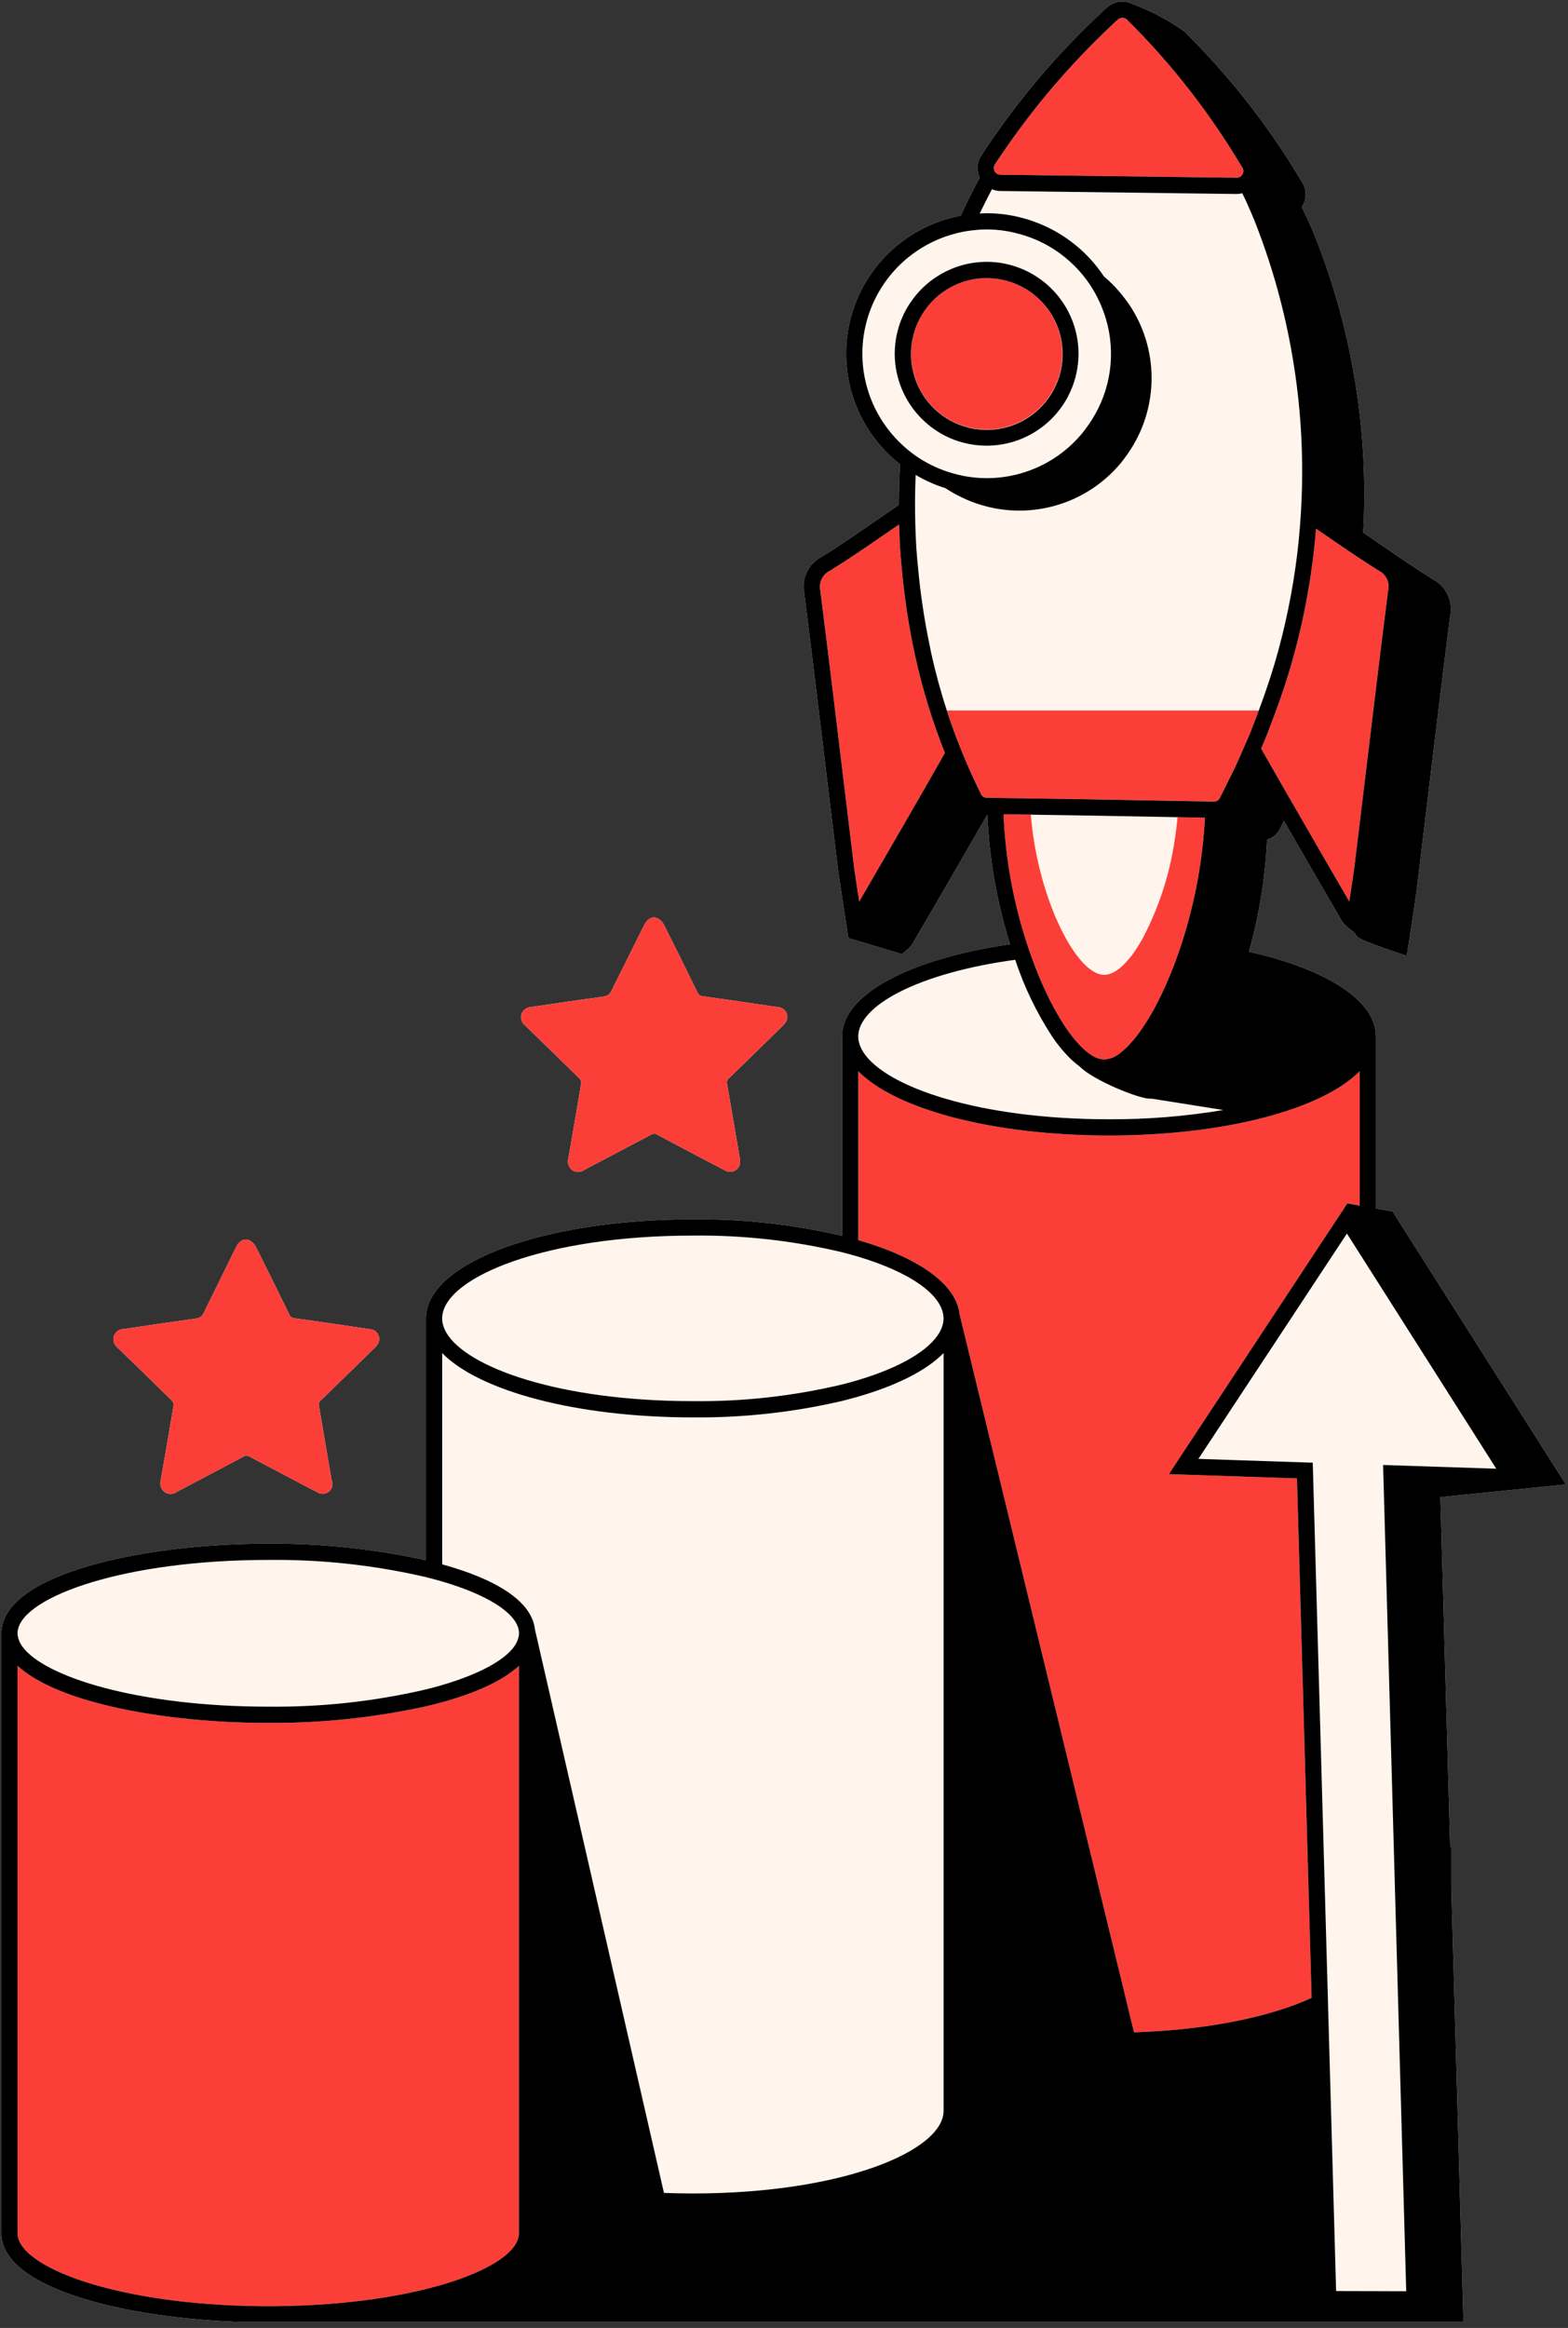 <?xml version="1.0" encoding="UTF-8"?>
<svg xmlns="http://www.w3.org/2000/svg" xmlns:xlink="http://www.w3.org/1999/xlink" width="256" zoomAndPan="magnify" viewBox="0 0 192 285" height="380" preserveAspectRatio="xMidYMid meet" version="1.0">
  <rect x="0" y="0" width="192" height="285" fill="#333333" stroke="none"/>
  <defs>
    <clipPath id="c64de2df9e">
      <path d="M 0 0 L 192 0 L 192 284.25 L 0 284.25 Z M 0 0 " clip-rule="nonzero"></path>
    </clipPath>
    <clipPath id="88af1ba165">
      <path d="M 0 0 L 192 0 L 192 284.25 L 0 284.25 Z M 0 0 " clip-rule="nonzero"></path>
    </clipPath>
  </defs>
  <g clip-path="url(#c64de2df9e)">
    <path fill="#fff5ec" d="M 14.426 165.016 C 14.199 164.848 14.043 164.625 13.957 164.355 C 13.867 164.086 13.867 163.816 13.949 163.547 C 14.043 163.297 14.199 163.094 14.414 162.938 C 14.633 162.785 14.875 162.707 15.145 162.703 C 17.855 162.312 20.559 161.898 23.27 161.527 C 24.672 161.34 24.672 161.371 25.258 160.09 L 28.926 152.645 C 29.324 151.852 29.988 151.531 30.645 151.902 C 30.965 152.105 31.207 152.379 31.371 152.727 C 32.73 155.438 34.082 158.172 35.414 160.895 C 35.527 161.195 35.746 161.359 36.07 161.391 C 39.051 161.797 41.934 162.234 44.852 162.66 C 45.09 162.684 45.324 162.719 45.559 162.77 C 45.742 162.824 45.906 162.914 46.047 163.043 C 46.188 163.176 46.289 163.328 46.359 163.508 C 46.426 163.688 46.445 163.875 46.426 164.062 C 46.402 164.254 46.34 164.43 46.234 164.59 C 46.109 164.773 45.965 164.938 45.797 165.086 C 43.633 167.203 41.477 169.32 39.297 171.426 C 39.066 171.609 38.988 171.844 39.059 172.133 L 40.609 181.242 C 40.668 181.34 40.699 181.449 40.711 181.562 C 40.73 181.789 40.691 182.008 40.59 182.211 C 40.488 182.418 40.34 182.582 40.145 182.699 C 39.949 182.82 39.734 182.879 39.508 182.879 C 39.277 182.879 39.066 182.816 38.871 182.695 C 37.641 182.066 36.418 181.414 35.184 180.766 L 30.504 178.301 C 30.289 178.168 30.074 178.168 29.859 178.301 C 27.125 179.762 24.375 181.195 21.633 182.645 C 21.41 182.812 21.16 182.895 20.883 182.895 C 20.605 182.895 20.352 182.812 20.133 182.645 C 19.922 182.48 19.777 182.27 19.695 182.016 C 19.609 181.766 19.605 181.512 19.676 181.254 C 20.219 178.172 20.746 175.082 21.266 172.004 C 21.266 171.789 21.188 171.605 21.035 171.457 C 18.844 169.305 16.641 167.156 14.426 165.016 Z M 64.348 125.59 C 66.555 127.727 68.754 129.875 70.945 132.027 C 71.098 132.18 71.172 132.359 71.176 132.574 C 70.66 135.664 70.133 138.746 69.586 141.836 C 69.516 142.09 69.523 142.348 69.609 142.598 C 69.691 142.852 69.836 143.059 70.043 143.227 C 70.266 143.391 70.516 143.477 70.793 143.477 C 71.07 143.477 71.32 143.391 71.543 143.227 C 74.285 141.773 77.039 140.344 79.77 138.883 C 79.988 138.754 80.207 138.754 80.426 138.883 C 81.977 139.719 83.535 140.531 85.098 141.359 C 86.328 142.004 87.551 142.66 88.781 143.285 C 88.977 143.402 89.188 143.461 89.418 143.461 C 89.645 143.461 89.855 143.402 90.051 143.281 C 90.242 143.164 90.391 143 90.492 142.797 C 90.598 142.594 90.641 142.379 90.621 142.152 C 90.609 142.094 90.602 141.953 90.59 141.816 C 90.066 138.77 89.547 135.73 89.031 132.703 C 88.965 132.418 89.043 132.184 89.27 131.996 C 91.449 129.883 93.617 127.77 95.77 125.656 C 95.934 125.512 96.082 125.344 96.207 125.16 C 96.312 125 96.375 124.824 96.395 124.637 C 96.418 124.445 96.395 124.262 96.328 124.082 C 96.262 123.902 96.16 123.746 96.016 123.617 C 95.875 123.484 95.715 123.395 95.531 123.344 C 95.297 123.289 95.062 123.254 94.824 123.234 C 91.902 122.805 88.973 122.367 86.039 121.961 C 85.719 121.934 85.5 121.766 85.383 121.465 C 84.059 118.73 82.711 116.008 81.34 113.297 C 81.18 112.953 80.938 112.676 80.613 112.473 C 79.961 112.105 79.293 112.422 78.895 113.219 L 75.18 120.668 C 74.582 121.953 74.582 121.922 73.191 122.109 C 70.48 122.477 67.766 122.887 65.055 123.281 C 64.789 123.289 64.547 123.367 64.328 123.52 C 64.109 123.676 63.953 123.879 63.863 124.129 C 63.777 124.398 63.777 124.668 63.867 124.938 C 63.957 125.207 64.117 125.422 64.348 125.59 Z M 177.707 226.105 L 177.57 226.105 L 176.371 183.289 L 191.738 181.719 L 170.52 148.316 L 168.484 147.953 L 168.484 126.891 C 168.484 122.441 162.328 118.621 152.938 116.516 C 154.184 112.027 154.922 107.457 155.152 102.801 C 155.887 102.566 156.426 102.105 156.762 101.41 C 156.922 101.113 157.059 100.805 157.215 100.504 C 159.199 103.953 161.191 107.387 163.148 110.754 L 164.297 112.734 L 164.387 112.863 C 164.633 113.16 164.902 113.434 165.199 113.676 L 165.934 114.281 C 165.945 114.305 165.957 114.324 165.973 114.348 C 166.133 114.805 166.527 115.074 171.137 116.645 L 172.254 117.023 L 172.438 115.855 C 172.445 115.812 173.148 111.359 173.434 109.234 C 173.875 105.629 174.312 102.02 174.746 98.41 C 175.648 90.906 176.582 83.148 177.551 75.504 C 177.656 75.059 177.684 74.609 177.641 74.156 C 177.594 73.703 177.477 73.266 177.285 72.852 C 177.094 72.438 176.844 72.062 176.527 71.734 C 176.215 71.402 175.855 71.129 175.449 70.918 C 173.246 69.547 171.109 68.074 168.848 66.516 C 168.219 66.078 167.566 65.637 166.922 65.191 C 167.262 59.027 166.938 52.895 165.949 46.801 C 164.961 40.703 163.332 34.785 161.062 29.039 C 160.578 27.785 160.004 26.582 159.402 25.348 C 159.703 24.898 159.859 24.406 159.875 23.867 C 159.887 23.328 159.754 22.828 159.473 22.367 C 155.449 15.57 150.629 9.391 145.012 3.84 C 143.055 2.449 140.949 1.336 138.695 0.504 C 138.172 0.234 137.617 0.145 137.031 0.223 C 136.449 0.305 135.941 0.547 135.508 0.945 C 129.621 6.348 124.492 12.391 120.125 19.082 L 120.109 19.109 C 119.855 19.527 119.719 19.984 119.703 20.473 C 119.688 20.918 119.777 21.344 119.969 21.746 C 119.145 23.281 118.359 24.832 117.637 26.41 C 116.828 26.562 116.035 26.77 115.254 27.035 C 114.477 27.301 113.723 27.617 112.988 27.992 C 112.258 28.367 111.555 28.789 110.883 29.262 C 110.211 29.738 109.574 30.258 108.98 30.824 C 108.383 31.387 107.828 31.992 107.316 32.637 C 106.809 33.281 106.344 33.961 105.934 34.672 C 105.52 35.383 105.16 36.117 104.852 36.883 C 104.547 37.645 104.293 38.426 104.098 39.223 C 103.902 40.023 103.766 40.832 103.688 41.648 C 103.609 42.469 103.59 43.289 103.629 44.109 C 103.668 44.93 103.762 45.746 103.918 46.555 C 104.074 47.359 104.289 48.152 104.555 48.93 C 104.824 49.707 105.148 50.461 105.527 51.191 C 105.906 51.922 106.332 52.621 106.809 53.289 C 107.289 53.957 107.812 54.59 108.379 55.184 C 108.949 55.777 109.559 56.328 110.207 56.836 C 110.109 58.496 110.062 60.156 110.059 61.816 C 109.062 62.492 108.086 63.16 107.129 63.824 C 104.906 65.355 102.805 66.805 100.711 68.109 C 100.301 68.309 99.93 68.57 99.605 68.895 C 99.277 69.219 99.016 69.59 98.812 70 C 98.613 70.414 98.484 70.848 98.426 71.305 C 98.371 71.762 98.391 72.215 98.488 72.664 C 99.379 79.688 100.238 86.82 101.07 93.723 C 101.578 97.965 102.094 102.211 102.613 106.461 C 102.785 107.684 102.973 108.902 103.168 110.164 C 103.312 111.094 103.461 112.051 103.609 113.055 L 103.863 114.777 L 103.875 114.766 L 103.871 114.836 L 110.438 116.805 L 110.848 116.469 C 111.125 116.242 111.383 115.992 111.621 115.719 L 113.641 112.277 C 116.027 108.168 118.477 103.953 120.895 99.734 C 121.141 105.145 122.066 110.434 123.68 115.602 C 111.516 117.352 103.102 121.688 103.102 126.891 C 103.102 126.945 103.109 126.996 103.113 127.051 L 103.113 151.293 C 97.102 149.895 91.008 149.223 84.84 149.277 C 66.75 149.277 52.539 154.465 52.164 161.133 L 52.156 161.133 L 52.156 161.246 C 52.156 161.297 52.148 161.348 52.148 161.402 C 52.148 161.453 52.156 161.504 52.156 161.555 L 52.156 191.012 C 45.797 189.621 39.359 188.945 32.852 188.984 C 17.285 188.984 0.773 192.695 0.188 199.578 L 0.16 199.578 L 0.16 273.395 C 0.16 280.348 16.305 284.16 31.855 284.316 L 31.855 284.355 L 166.73 284.355 L 179.203 284.496 L 177.707 230.984 Z M 177.707 226.105 " fill-opacity="1" fill-rule="nonzero"></path>
  </g>
  <path fill="#fc3e38" d="M 135.793 139.012 C 150.082 139.012 161.953 135.777 166.496 131.133 L 166.496 147.598 L 164.957 147.324 L 164.867 147.5 L 143.129 180.469 L 158.812 180.992 L 160.086 226.109 L 160.141 228.094 L 160.605 244.586 C 155.773 246.82 148.215 248.504 138.859 248.809 L 133.828 228.094 L 133.344 226.109 L 117.496 160.883 C 117.094 157.164 112.375 153.93 105.098 151.824 L 105.098 131.145 C 109.652 135.785 121.516 139.012 135.793 139.012 Z M 53.152 208.656 C 52.824 208.738 52.492 208.82 52.156 208.898 C 45.797 210.289 39.359 210.965 32.852 210.926 C 20.258 210.926 7.047 208.496 2.145 203.922 L 2.145 273.395 C 2.145 277.547 14.297 282.16 31.855 282.332 C 32.188 282.332 32.516 282.34 32.852 282.34 C 33.184 282.34 33.512 282.332 33.844 282.332 C 51.398 282.16 63.543 277.547 63.543 273.395 L 63.543 203.93 C 61.562 205.773 58.238 207.27 54.145 208.395 C 53.816 208.484 53.484 208.57 53.152 208.656 Z M 144.117 100.762 C 144.082 101.098 144.043 101.434 143.996 101.77 C 143.953 102.094 143.906 102.418 143.859 102.742 C 143.238 107.008 141.93 111.047 139.93 114.863 C 139.738 115.203 139.551 115.527 139.359 115.832 C 139.141 116.18 138.922 116.504 138.699 116.805 C 138.359 117.27 137.988 117.703 137.582 118.109 C 137.332 118.352 137.07 118.574 136.785 118.773 C 136.504 118.973 136.203 119.129 135.875 119.238 C 135.66 119.309 135.441 119.344 135.215 119.348 C 134.137 119.348 132.934 118.422 131.766 116.844 C 131.543 116.547 131.324 116.227 131.109 115.883 C 130.914 115.578 130.723 115.258 130.535 114.918 C 129.832 113.641 129.223 112.316 128.715 110.949 C 128.289 109.828 127.902 108.629 127.559 107.375 C 127.121 105.758 126.777 104.121 126.535 102.465 C 126.516 102.348 126.496 102.227 126.48 102.109 C 126.449 101.891 126.422 101.672 126.395 101.453 C 126.355 101.121 126.32 100.789 126.285 100.457 C 126.266 100.219 126.242 99.977 126.223 99.734 L 125.598 99.727 C 125.23 99.719 124.859 99.715 124.488 99.711 C 124.121 99.703 123.75 99.699 123.383 99.691 C 123.215 99.691 123.047 99.688 122.879 99.684 C 123.109 105.027 124.047 110.246 125.684 115.34 C 125.789 115.664 125.895 115.988 126.004 116.305 C 126.113 116.625 126.223 116.941 126.336 117.25 C 126.855 118.691 127.414 120.043 127.996 121.289 C 128.668 122.754 129.438 124.16 130.309 125.516 C 130.641 126.02 130.969 126.48 131.297 126.902 C 131.586 127.266 131.867 127.594 132.148 127.895 C 132.484 128.254 132.848 128.586 133.234 128.887 C 133.363 128.984 133.488 129.07 133.613 129.152 C 134.094 129.492 134.629 129.68 135.215 129.711 C 135.969 129.656 136.629 129.383 137.199 128.887 C 137.586 128.586 137.949 128.254 138.281 127.895 C 138.566 127.594 138.848 127.266 139.133 126.902 C 140.055 125.691 140.863 124.41 141.562 123.059 C 141.793 122.621 142.023 122.164 142.246 121.691 C 142.598 120.961 142.938 120.191 143.27 119.387 C 143.566 118.664 143.855 117.914 144.137 117.137 C 144.25 116.824 144.363 116.512 144.473 116.188 C 144.578 115.871 144.684 115.543 144.789 115.219 C 146.078 111.172 146.93 107.031 147.344 102.805 C 147.375 102.48 147.402 102.152 147.43 101.828 C 147.453 101.496 147.48 101.16 147.5 100.824 C 147.516 100.586 147.523 100.344 147.535 100.105 C 146.422 100.082 145.301 100.066 144.188 100.043 C 144.168 100.281 144.141 100.523 144.117 100.762 Z M 105.137 109.875 C 105.16 110.039 105.188 110.203 105.211 110.371 L 106.188 108.688 L 106.293 108.508 C 109.395 103.168 112.598 97.656 115.703 92.184 C 114.176 88.344 112.965 84.406 112.078 80.371 C 111.367 77.129 110.848 73.855 110.512 70.555 C 110.473 70.176 110.441 69.797 110.406 69.422 C 110.371 69.043 110.332 68.668 110.301 68.293 C 110.203 67 110.141 65.707 110.098 64.414 L 110.086 64.34 L 110.066 64.219 C 109.457 64.637 108.852 65.051 108.258 65.461 C 106.012 67.008 103.895 68.469 101.68 69.844 C 101.449 69.949 101.246 70.09 101.062 70.262 C 100.883 70.438 100.734 70.637 100.625 70.863 C 100.512 71.086 100.441 71.324 100.41 71.574 C 100.379 71.824 100.391 72.07 100.445 72.316 C 101.352 79.445 102.211 86.582 103.043 93.484 C 103.484 97.152 103.93 100.816 104.375 104.48 C 104.445 105.055 104.516 105.629 104.586 106.199 C 104.754 107.398 104.941 108.605 105.133 109.859 Z M 168.863 69.883 C 168.121 69.422 167.398 68.953 166.68 68.48 C 166.406 68.301 166.133 68.121 165.863 67.941 C 165.828 67.918 165.793 67.895 165.758 67.871 C 165.488 67.691 165.223 67.512 164.953 67.332 C 164.906 67.297 164.855 67.266 164.809 67.23 C 164.555 67.059 164.301 66.891 164.051 66.715 C 163.41 66.277 162.766 65.836 162.109 65.383 C 161.793 65.164 161.469 64.945 161.148 64.723 C 160.676 70.551 159.613 76.266 157.961 81.871 C 157.266 84.215 156.453 86.523 155.57 88.805 C 155.441 89.133 155.324 89.469 155.195 89.797 C 155.062 90.129 154.93 90.461 154.793 90.793 C 154.676 91.078 154.543 91.355 154.426 91.641 C 155.301 93.184 156.184 94.73 157.078 96.289 C 157.277 96.637 157.48 96.988 157.68 97.336 C 157.879 97.68 158.078 98.023 158.273 98.371 C 159.574 100.625 160.875 102.879 162.18 105.129 C 163.059 106.641 163.93 108.145 164.797 109.641 L 164.863 109.754 L 165.215 110.359 C 165.234 110.242 165.254 110.125 165.27 110.008 C 165.34 109.551 165.41 109.109 165.477 108.664 C 165.605 107.836 165.73 107.012 165.84 106.188 C 166.281 102.57 166.719 98.938 167.156 95.301 C 168.059 87.801 168.992 80.051 169.961 72.414 L 169.98 72.312 C 170.035 72.074 170.051 71.836 170.027 71.598 C 170.004 71.355 169.941 71.125 169.84 70.906 C 169.738 70.684 169.602 70.488 169.438 70.312 C 169.27 70.137 169.078 69.992 168.863 69.883 Z M 120.801 86.984 L 115.938 86.984 C 116.316 88.148 116.723 89.301 117.156 90.445 C 117.391 91.066 117.637 91.68 117.891 92.293 C 118.539 93.875 119.242 95.434 120 96.969 L 120.055 97.098 C 120.059 97.117 120.074 97.133 120.082 97.148 C 120.223 97.492 120.477 97.664 120.848 97.664 C 120.867 97.664 120.883 97.672 120.902 97.668 L 120.918 97.668 C 121.227 97.672 121.535 97.68 121.844 97.684 L 122.062 97.688 C 122.195 97.688 122.328 97.691 122.461 97.691 C 122.586 97.695 122.711 97.695 122.836 97.699 C 123.074 97.703 123.312 97.707 123.551 97.711 C 123.918 97.715 124.281 97.719 124.645 97.727 C 125.137 97.734 125.625 97.738 126.117 97.746 C 126.262 97.75 126.406 97.754 126.547 97.754 C 126.879 97.758 127.211 97.766 127.543 97.77 L 128.547 97.785 C 129.293 97.797 130.039 97.809 130.789 97.82 C 131.121 97.824 131.449 97.828 131.781 97.832 C 132.113 97.84 132.449 97.844 132.781 97.848 C 136.633 97.914 140.473 97.98 144.305 98.059 C 145.398 98.078 146.5 98.098 147.59 98.117 C 147.859 98.125 148.133 98.129 148.402 98.133 L 148.531 98.145 C 148.547 98.148 148.566 98.141 148.586 98.145 C 148.699 98.152 148.809 98.137 148.914 98.098 C 149.117 98.027 149.27 97.895 149.363 97.703 C 149.438 97.566 149.5 97.422 149.574 97.281 C 149.656 97.125 149.73 96.961 149.812 96.797 C 149.941 96.551 150.062 96.297 150.188 96.047 C 150.344 95.738 150.496 95.43 150.648 95.117 L 150.684 95.055 C 150.844 94.719 151.02 94.395 151.176 94.059 C 151.582 93.199 151.957 92.328 152.332 91.461 C 152.43 91.234 152.531 91.016 152.625 90.789 C 152.766 90.457 152.922 90.129 153.059 89.797 C 153.195 89.469 153.312 89.133 153.445 88.805 C 153.684 88.199 153.91 87.594 154.137 86.984 Z M 121.906 21.133 C 122.051 21.281 122.223 21.363 122.43 21.383 C 122.445 21.383 122.465 21.395 122.484 21.395 L 126.039 21.438 L 127.191 21.453 L 128.23 21.465 L 128.324 21.469 L 151.191 21.758 L 151.426 21.762 C 151.578 21.758 151.723 21.719 151.855 21.645 C 151.934 21.594 152 21.531 152.059 21.457 C 152.078 21.434 152.098 21.41 152.113 21.383 C 152.297 21.102 152.305 20.816 152.133 20.527 C 151.816 19.996 151.488 19.473 151.164 18.949 C 147.422 12.906 143.031 7.387 137.984 2.387 C 137.938 2.348 137.887 2.316 137.832 2.289 C 137.711 2.227 137.582 2.195 137.449 2.195 L 137.438 2.191 L 137.434 2.191 C 137.215 2.184 137.023 2.254 136.859 2.402 C 135.781 3.395 134.734 4.414 133.703 5.453 C 132.941 6.223 132.188 7.008 131.453 7.801 C 128.332 11.172 125.473 14.758 122.883 18.551 C 122.52 19.082 122.152 19.613 121.801 20.152 C 121.73 20.273 121.691 20.402 121.688 20.543 C 121.691 20.574 121.695 20.605 121.703 20.641 C 121.715 20.828 121.781 20.992 121.906 21.133 Z M 112.336 47.035 C 112.492 47.395 112.668 47.738 112.867 48.074 C 113.07 48.41 113.289 48.73 113.531 49.039 C 113.77 49.344 114.031 49.633 114.309 49.91 C 114.586 50.184 114.879 50.438 115.188 50.676 C 115.496 50.914 115.82 51.129 116.156 51.324 C 116.492 51.523 116.844 51.695 117.199 51.848 C 117.559 52 117.926 52.133 118.301 52.238 C 118.676 52.344 119.059 52.426 119.445 52.484 C 119.828 52.543 120.219 52.574 120.605 52.582 C 120.996 52.594 121.387 52.578 121.773 52.539 C 122.16 52.496 122.547 52.434 122.926 52.344 C 123.305 52.258 123.676 52.145 124.043 52.008 C 124.41 51.875 124.766 51.715 125.109 51.535 C 125.457 51.355 125.789 51.152 126.109 50.93 C 126.43 50.707 126.734 50.465 127.023 50.207 C 127.312 49.945 127.586 49.664 127.84 49.371 C 128.094 49.074 128.332 48.766 128.547 48.441 C 128.762 48.113 128.957 47.777 129.129 47.43 C 129.301 47.078 129.453 46.719 129.578 46.352 C 129.707 45.984 129.812 45.609 129.891 45.227 C 129.973 44.844 130.027 44.461 130.059 44.07 C 130.09 43.68 130.098 43.293 130.078 42.902 C 130.062 42.512 130.02 42.125 129.953 41.742 C 129.887 41.359 129.797 40.98 129.684 40.605 C 129.57 40.234 129.434 39.871 129.273 39.516 C 129.113 39.16 128.93 38.812 128.727 38.48 C 128.523 38.148 128.297 37.832 128.055 37.527 C 127.812 37.223 127.551 36.934 127.27 36.664 C 126.988 36.391 126.691 36.141 126.379 35.906 C 126.07 35.672 125.742 35.457 125.402 35.266 C 125.066 35.07 124.715 34.902 124.355 34.754 C 123.992 34.605 123.625 34.48 123.25 34.375 C 122.59 34.199 121.922 34.094 121.238 34.062 C 121.098 34.059 120.961 34.043 120.816 34.043 C 119.211 34.043 117.707 34.434 116.305 35.223 C 115.176 35.848 114.227 36.676 113.449 37.707 C 112.949 38.367 112.543 39.078 112.234 39.844 C 111.926 40.609 111.719 41.402 111.621 42.219 C 111.523 43.039 111.535 43.859 111.656 44.676 C 111.777 45.492 112.004 46.281 112.336 47.035 Z M 95.531 123.344 C 95.297 123.289 95.062 123.254 94.824 123.234 C 91.902 122.805 88.973 122.367 86.039 121.961 C 85.719 121.934 85.5 121.766 85.383 121.465 C 84.059 118.73 82.711 116.008 81.34 113.297 C 81.18 112.953 80.938 112.676 80.613 112.473 C 79.961 112.105 79.293 112.422 78.895 113.219 L 75.18 120.668 C 74.582 121.953 74.582 121.922 73.191 122.109 C 70.48 122.477 67.766 122.887 65.055 123.281 C 64.789 123.289 64.547 123.367 64.328 123.52 C 64.109 123.676 63.953 123.879 63.863 124.129 C 63.777 124.398 63.777 124.668 63.867 124.938 C 63.957 125.207 64.117 125.422 64.348 125.59 C 66.555 127.727 68.754 129.875 70.945 132.027 C 71.098 132.18 71.172 132.359 71.176 132.574 C 70.66 135.664 70.133 138.746 69.586 141.836 C 69.516 142.09 69.523 142.348 69.609 142.598 C 69.691 142.852 69.836 143.059 70.043 143.227 C 70.266 143.391 70.516 143.477 70.793 143.477 C 71.07 143.477 71.32 143.391 71.543 143.227 C 74.285 141.773 77.039 140.344 79.77 138.883 C 79.988 138.754 80.207 138.754 80.426 138.883 C 81.977 139.719 83.535 140.531 85.098 141.359 C 86.328 142.004 87.551 142.66 88.781 143.285 C 88.977 143.402 89.188 143.461 89.418 143.461 C 89.645 143.461 89.855 143.402 90.051 143.281 C 90.242 143.164 90.391 143 90.492 142.797 C 90.598 142.594 90.641 142.379 90.621 142.152 C 90.609 142.094 90.602 141.953 90.59 141.816 C 90.066 138.77 89.547 135.73 89.031 132.703 C 88.965 132.418 89.043 132.184 89.27 131.996 C 91.449 129.883 93.617 127.77 95.77 125.656 C 95.934 125.512 96.082 125.344 96.207 125.16 C 96.312 125 96.375 124.824 96.395 124.637 C 96.418 124.445 96.395 124.262 96.328 124.082 C 96.262 123.902 96.16 123.746 96.016 123.617 C 95.875 123.484 95.715 123.395 95.531 123.344 Z M 21.035 171.457 C 21.188 171.605 21.266 171.789 21.266 172.004 C 20.746 175.082 20.219 178.172 19.676 181.254 C 19.605 181.512 19.609 181.766 19.695 182.016 C 19.777 182.27 19.922 182.48 20.133 182.645 C 20.352 182.812 20.605 182.895 20.883 182.895 C 21.16 182.895 21.41 182.812 21.633 182.645 C 24.375 181.195 27.125 179.762 29.859 178.301 C 30.074 178.168 30.289 178.168 30.504 178.301 L 35.184 180.766 C 36.418 181.414 37.641 182.066 38.871 182.695 C 39.066 182.816 39.277 182.879 39.508 182.879 C 39.734 182.879 39.949 182.82 40.145 182.699 C 40.34 182.582 40.488 182.418 40.59 182.211 C 40.691 182.008 40.73 181.789 40.711 181.562 C 40.699 181.449 40.668 181.34 40.609 181.242 L 39.059 172.133 C 38.988 171.844 39.066 171.609 39.297 171.426 C 41.477 169.32 43.633 167.203 45.797 165.086 C 45.965 164.938 46.109 164.773 46.234 164.59 C 46.34 164.43 46.402 164.254 46.426 164.062 C 46.445 163.875 46.426 163.688 46.359 163.508 C 46.289 163.328 46.188 163.176 46.047 163.043 C 45.906 162.914 45.742 162.824 45.559 162.77 C 45.324 162.719 45.09 162.684 44.852 162.66 C 41.934 162.234 39.051 161.797 36.07 161.391 C 35.746 161.359 35.527 161.195 35.414 160.895 C 34.082 158.172 32.73 155.438 31.371 152.727 C 31.207 152.379 30.965 152.105 30.645 151.902 C 29.988 151.531 29.324 151.852 28.926 152.645 L 25.258 160.09 C 24.672 161.371 24.672 161.34 23.27 161.527 C 20.559 161.898 17.855 162.312 15.145 162.703 C 14.875 162.707 14.633 162.785 14.414 162.938 C 14.199 163.094 14.043 163.297 13.949 163.547 C 13.867 163.816 13.867 164.086 13.957 164.355 C 14.043 164.625 14.199 164.848 14.426 165.016 C 16.641 167.156 18.844 169.305 21.035 171.457 Z M 21.035 171.457 " fill-opacity="1" fill-rule="nonzero"></path>
  <g clip-path="url(#88af1ba165)">
    <path fill="#000000" d="M 111.035 48.867 C 111.645 49.93 112.402 50.871 113.316 51.691 C 114.227 52.508 115.246 53.164 116.371 53.652 C 116.684 53.789 117.008 53.906 117.332 54.012 C 117.648 54.117 117.973 54.203 118.301 54.277 C 119.008 54.441 119.723 54.531 120.445 54.555 C 121.172 54.578 121.891 54.535 122.605 54.418 C 123.32 54.301 124.016 54.121 124.695 53.871 C 125.375 53.621 126.027 53.309 126.645 52.93 C 127.266 52.555 127.84 52.125 128.379 51.637 C 128.914 51.148 129.398 50.617 129.832 50.035 C 130.266 49.457 130.637 48.84 130.949 48.188 C 131.266 47.531 131.512 46.855 131.695 46.156 C 131.879 45.457 131.992 44.742 132.039 44.02 C 132.086 43.297 132.062 42.578 131.969 41.859 C 131.875 41.141 131.715 40.438 131.484 39.75 C 131.254 39.062 130.961 38.406 130.605 37.773 C 130.25 37.145 129.836 36.555 129.367 36.004 C 128.895 35.453 128.379 34.953 127.809 34.5 C 127.242 34.051 126.637 33.66 125.996 33.324 C 125.352 32.992 124.684 32.723 123.988 32.52 C 123.668 32.422 123.344 32.34 123.012 32.273 C 122.68 32.207 122.34 32.152 121.996 32.117 C 121.602 32.078 121.211 32.055 120.82 32.055 C 118.582 32.07 116.527 32.688 114.652 33.906 C 113.734 34.508 112.918 35.234 112.207 36.074 C 111.934 36.41 111.672 36.762 111.426 37.121 C 110.852 37.984 110.406 38.914 110.09 39.902 C 109.777 40.891 109.602 41.902 109.566 42.938 C 109.531 43.977 109.641 44.996 109.891 46.004 C 110.141 47.012 110.52 47.965 111.035 48.863 Z M 114.945 36.148 C 115.371 35.797 115.824 35.492 116.305 35.223 C 117.707 34.438 119.211 34.043 120.82 34.043 C 120.961 34.043 121.098 34.059 121.238 34.062 C 121.582 34.078 121.926 34.113 122.266 34.164 C 122.602 34.219 122.938 34.289 123.27 34.379 C 123.602 34.469 123.926 34.578 124.246 34.703 C 124.566 34.832 124.879 34.973 125.18 35.137 C 125.484 35.297 125.777 35.473 126.062 35.668 C 126.348 35.859 126.617 36.066 126.879 36.293 C 127.141 36.516 127.387 36.754 127.621 37.004 C 127.855 37.254 128.074 37.52 128.281 37.793 C 128.488 38.07 128.676 38.355 128.848 38.652 C 129.023 38.949 129.18 39.254 129.32 39.566 C 129.457 39.879 129.582 40.199 129.684 40.527 C 129.789 40.855 129.875 41.188 129.941 41.523 C 130.008 41.859 130.059 42.199 130.086 42.543 C 130.117 42.887 130.125 43.227 130.117 43.57 C 130.109 43.914 130.082 44.258 130.035 44.598 C 129.988 44.938 129.926 45.273 129.84 45.605 C 129.758 45.941 129.656 46.266 129.535 46.59 C 129.414 46.91 129.277 47.227 129.121 47.531 C 128.969 47.84 128.797 48.137 128.609 48.422 C 128.418 48.711 128.215 48.988 128 49.25 C 127.781 49.516 127.547 49.77 127.301 50.008 C 127.055 50.246 126.797 50.473 126.523 50.684 C 126.254 50.891 125.969 51.086 125.676 51.266 C 125.383 51.445 125.082 51.609 124.77 51.754 C 124.461 51.898 124.141 52.027 123.816 52.137 C 123.492 52.246 123.16 52.34 122.824 52.414 C 122.488 52.488 122.152 52.543 121.809 52.578 C 121.469 52.613 121.125 52.629 120.781 52.629 C 120.438 52.625 120.098 52.605 119.754 52.566 C 119.414 52.527 119.074 52.469 118.742 52.391 C 118.406 52.312 118.078 52.215 117.754 52.102 C 117.43 51.988 117.113 51.855 116.805 51.707 C 116.492 51.559 116.191 51.395 115.902 51.211 C 115.609 51.027 115.332 50.832 115.062 50.617 C 114.793 50.402 114.535 50.176 114.293 49.934 C 114.051 49.691 113.82 49.438 113.605 49.168 C 113.387 48.902 113.188 48.625 113.004 48.336 C 112.82 48.043 112.652 47.746 112.5 47.438 C 112.348 47.129 112.215 46.812 112.098 46.488 C 111.98 46.168 111.883 45.84 111.805 45.504 C 111.723 45.172 111.66 44.832 111.617 44.492 C 111.578 44.152 111.555 43.809 111.547 43.465 C 111.543 43.121 111.559 42.781 111.59 42.438 C 111.625 42.098 111.676 41.758 111.75 41.422 C 111.82 41.086 111.91 40.754 112.016 40.43 C 112.125 40.102 112.25 39.781 112.395 39.469 C 112.535 39.156 112.695 38.855 112.875 38.559 C 113.051 38.266 113.242 37.98 113.449 37.711 C 113.887 37.129 114.387 36.609 114.945 36.145 Z M 177.707 226.109 L 177.57 226.109 L 176.371 183.289 L 191.738 181.723 L 170.52 148.316 L 168.484 147.953 L 168.484 126.891 C 168.484 122.441 162.328 118.621 152.938 116.516 C 154.184 112.027 154.922 107.457 155.152 102.801 C 155.887 102.566 156.426 102.105 156.762 101.41 C 156.922 101.113 157.059 100.805 157.215 100.504 C 159.199 103.953 161.191 107.387 163.148 110.754 L 164.297 112.734 L 164.387 112.863 C 164.633 113.16 164.902 113.434 165.199 113.676 L 165.934 114.281 C 165.945 114.305 165.957 114.324 165.973 114.348 C 166.133 114.805 166.527 115.074 171.137 116.645 L 172.254 117.023 L 172.438 115.855 C 172.445 115.812 173.148 111.359 173.434 109.234 C 173.875 105.629 174.312 102.02 174.746 98.41 C 175.648 90.906 176.582 83.148 177.551 75.504 C 177.656 75.059 177.684 74.609 177.641 74.156 C 177.594 73.703 177.477 73.266 177.285 72.852 C 177.094 72.438 176.844 72.062 176.527 71.734 C 176.215 71.402 175.855 71.129 175.449 70.918 C 173.246 69.547 171.109 68.074 168.848 66.516 C 168.219 66.078 167.566 65.637 166.922 65.191 C 167.262 59.027 166.938 52.895 165.949 46.801 C 164.961 40.703 163.332 34.785 161.062 29.039 C 160.578 27.785 160.004 26.582 159.402 25.348 C 159.703 24.898 159.859 24.406 159.875 23.867 C 159.887 23.328 159.754 22.828 159.473 22.367 C 155.449 15.57 150.629 9.391 145.012 3.84 C 143.055 2.449 140.949 1.336 138.695 0.504 C 138.172 0.234 137.617 0.145 137.031 0.223 C 136.449 0.305 135.941 0.547 135.508 0.945 C 129.621 6.348 124.492 12.391 120.125 19.082 L 120.109 19.109 C 119.855 19.527 119.719 19.984 119.703 20.473 C 119.688 20.918 119.777 21.344 119.969 21.746 C 119.145 23.281 118.359 24.832 117.637 26.41 C 116.828 26.562 116.035 26.77 115.254 27.035 C 114.477 27.301 113.723 27.617 112.988 27.992 C 112.258 28.367 111.555 28.789 110.883 29.262 C 110.211 29.738 109.574 30.258 108.98 30.824 C 108.383 31.387 107.828 31.992 107.316 32.637 C 106.809 33.281 106.344 33.961 105.934 34.672 C 105.52 35.383 105.16 36.117 104.852 36.883 C 104.547 37.645 104.293 38.426 104.098 39.223 C 103.902 40.023 103.766 40.832 103.688 41.648 C 103.609 42.469 103.59 43.289 103.629 44.109 C 103.668 44.93 103.762 45.746 103.918 46.555 C 104.074 47.359 104.289 48.152 104.555 48.93 C 104.824 49.707 105.148 50.461 105.527 51.191 C 105.906 51.922 106.332 52.621 106.809 53.289 C 107.289 53.957 107.812 54.59 108.379 55.184 C 108.949 55.777 109.559 56.328 110.207 56.836 C 110.109 58.496 110.062 60.156 110.059 61.816 C 109.062 62.492 108.086 63.16 107.129 63.824 C 104.906 65.355 102.805 66.805 100.711 68.109 C 100.301 68.309 99.93 68.57 99.605 68.895 C 99.277 69.219 99.016 69.59 98.812 70 C 98.613 70.414 98.484 70.848 98.426 71.305 C 98.371 71.762 98.391 72.215 98.488 72.664 C 99.379 79.688 100.238 86.82 101.07 93.723 C 101.578 97.965 102.094 102.211 102.613 106.461 C 102.785 107.684 102.973 108.902 103.168 110.164 C 103.312 111.094 103.461 112.051 103.609 113.055 L 103.863 114.777 L 103.875 114.766 L 103.871 114.836 L 110.438 116.805 L 110.848 116.469 C 111.125 116.242 111.383 115.992 111.621 115.719 L 113.641 112.277 C 116.027 108.168 118.477 103.953 120.895 99.734 C 121.141 105.145 122.066 110.434 123.68 115.602 C 111.516 117.352 103.102 121.688 103.102 126.891 C 103.102 126.945 103.109 126.996 103.113 127.051 L 103.113 151.293 C 97.102 149.895 91.008 149.223 84.84 149.277 C 66.75 149.277 52.539 154.465 52.164 161.133 L 52.156 161.133 L 52.156 161.246 C 52.156 161.297 52.148 161.348 52.148 161.402 C 52.148 161.453 52.156 161.504 52.156 161.555 L 52.156 191.012 C 45.797 189.621 39.359 188.945 32.852 188.984 C 17.285 188.984 0.773 192.695 0.188 199.578 L 0.16 199.578 L 0.16 273.395 C 0.16 280.348 16.305 284.16 31.855 284.316 L 31.855 284.355 L 166.73 284.355 L 179.203 284.496 L 177.707 230.984 Z M 32.852 190.973 C 39.371 190.902 45.805 191.605 52.156 193.078 C 52.492 193.16 52.824 193.246 53.152 193.336 C 53.488 193.426 53.82 193.52 54.145 193.613 C 59.738 195.258 63.152 197.457 63.52 199.574 C 63.543 199.699 63.555 199.828 63.555 199.953 C 63.551 200.164 63.52 200.367 63.457 200.57 C 63.355 200.93 63.191 201.262 62.973 201.562 C 61.754 203.277 58.656 204.965 54.145 206.293 C 53.82 206.387 53.488 206.48 53.152 206.574 C 52.824 206.66 52.496 206.746 52.156 206.828 C 45.805 208.305 39.371 209.004 32.852 208.938 C 17.023 208.938 5.395 205.312 2.727 201.562 C 2.508 201.262 2.344 200.93 2.242 200.57 C 2.184 200.367 2.148 200.164 2.145 199.953 C 2.148 199.828 2.16 199.699 2.18 199.578 C 2.898 195.43 15.289 190.973 32.852 190.973 Z M 103.113 153.305 C 103.449 153.391 103.781 153.477 104.105 153.566 C 104.441 153.66 104.773 153.754 105.098 153.852 C 111.477 155.762 115.277 158.484 115.52 161.133 C 115.527 161.223 115.543 161.309 115.543 161.398 C 115.539 161.645 115.508 161.887 115.445 162.125 C 115.355 162.477 115.223 162.805 115.043 163.117 C 113.809 165.281 110.316 167.387 105.098 168.949 C 104.773 169.047 104.441 169.141 104.105 169.234 C 103.781 169.324 103.449 169.41 103.113 169.496 C 97.105 170.922 91.012 171.602 84.84 171.535 C 68.613 171.535 57.102 167.445 54.633 163.117 C 54.453 162.809 54.32 162.477 54.23 162.125 C 54.168 161.887 54.137 161.645 54.133 161.398 C 54.133 161.309 54.148 161.223 54.156 161.133 C 54.594 156.316 66.809 151.266 84.84 151.266 C 91.012 151.199 97.105 151.879 103.113 153.305 Z M 100.441 72.316 C 100.391 72.07 100.379 71.82 100.41 71.574 C 100.438 71.324 100.512 71.086 100.625 70.863 C 100.734 70.637 100.883 70.438 101.062 70.262 C 101.246 70.086 101.449 69.949 101.676 69.844 C 103.895 68.469 106.012 67.008 108.258 65.461 C 108.855 65.051 109.457 64.637 110.066 64.219 L 110.086 64.34 L 110.098 64.414 C 110.137 65.707 110.203 67 110.301 68.293 C 110.332 68.668 110.371 69.047 110.406 69.422 C 110.441 69.797 110.473 70.176 110.512 70.555 C 110.848 73.855 111.367 77.129 112.078 80.371 C 112.965 84.406 114.176 88.344 115.703 92.184 C 112.598 97.652 109.395 103.168 106.293 108.508 L 106.188 108.688 L 105.211 110.371 C 105.188 110.203 105.16 110.039 105.137 109.875 L 105.133 109.859 C 104.938 108.605 104.754 107.398 104.582 106.199 C 104.512 105.629 104.445 105.055 104.375 104.48 C 103.926 100.816 103.484 97.152 103.043 93.484 C 102.211 86.582 101.352 79.445 100.445 72.316 Z M 116.641 28.688 C 117.039 28.574 117.445 28.465 117.859 28.383 C 118.242 28.309 118.629 28.254 119.02 28.207 C 120.574 28.008 122.125 28.062 123.664 28.367 C 124 28.43 124.328 28.516 124.656 28.602 C 124.984 28.688 125.309 28.773 125.625 28.883 C 127.645 29.551 129.445 30.602 131.023 32.031 C 132.602 33.457 133.824 35.145 134.695 37.086 C 134.836 37.398 134.957 37.715 135.078 38.035 C 135.199 38.363 135.316 38.695 135.418 39.035 C 135.723 40.062 135.918 41.109 135.996 42.18 C 136.078 43.246 136.047 44.312 135.902 45.375 C 135.754 46.438 135.5 47.469 135.133 48.477 C 134.766 49.484 134.297 50.441 133.723 51.348 C 133.535 51.648 133.34 51.941 133.133 52.223 C 132.934 52.5 132.734 52.781 132.512 53.043 C 131.645 54.094 130.648 55.012 129.531 55.797 C 128.414 56.578 127.211 57.199 125.926 57.656 C 124.637 58.117 123.316 58.395 121.953 58.496 C 120.59 58.598 119.242 58.516 117.902 58.25 C 117.57 58.184 117.25 58.098 116.926 58.016 C 116.594 57.926 116.266 57.832 115.941 57.723 C 114.629 57.277 113.398 56.668 112.25 55.887 C 111.926 55.664 111.609 55.426 111.305 55.18 C 111.262 55.145 111.219 55.117 111.176 55.082 C 110.895 54.852 110.629 54.602 110.363 54.352 C 109.387 53.43 108.547 52.398 107.844 51.254 C 107.141 50.109 106.602 48.895 106.219 47.605 C 105.84 46.32 105.633 45.004 105.602 43.664 C 105.566 42.32 105.711 40.996 106.031 39.691 C 106.348 38.387 106.832 37.148 107.48 35.973 C 108.129 34.797 108.918 33.727 109.852 32.758 C 110.781 31.793 111.824 30.965 112.977 30.273 C 114.125 29.582 115.348 29.055 116.641 28.688 Z M 115.762 59.762 C 115.781 59.777 115.801 59.785 115.82 59.801 C 116.133 60.008 116.461 60.199 116.789 60.387 C 117.102 60.566 117.422 60.727 117.746 60.883 C 118.559 61.277 119.398 61.602 120.262 61.855 C 121.125 62.109 122.008 62.293 122.902 62.398 C 123.797 62.504 124.695 62.535 125.598 62.492 C 126.496 62.449 127.387 62.332 128.27 62.141 C 129.148 61.945 130.008 61.684 130.844 61.348 C 131.68 61.012 132.484 60.605 133.254 60.137 C 134.023 59.664 134.746 59.137 135.426 58.543 C 136.105 57.953 136.734 57.309 137.305 56.609 C 137.523 56.344 137.723 56.062 137.926 55.781 C 138.125 55.508 138.316 55.223 138.5 54.934 C 138.914 54.281 139.281 53.598 139.598 52.891 C 139.914 52.188 140.18 51.461 140.391 50.715 C 140.602 49.969 140.762 49.215 140.863 48.445 C 140.969 47.68 141.016 46.906 141.008 46.133 C 141 45.359 140.938 44.586 140.82 43.82 C 140.703 43.055 140.531 42.305 140.305 41.562 C 140.078 40.82 139.797 40.102 139.469 39.398 C 139.137 38.699 138.758 38.027 138.332 37.379 C 138.141 37.09 137.934 36.816 137.727 36.543 C 137.516 36.266 137.301 35.988 137.074 35.727 C 136.492 35.043 135.855 34.414 135.172 33.84 C 134.129 32.273 132.871 30.91 131.387 29.758 C 129.902 28.602 128.273 27.711 126.5 27.09 C 126.188 26.977 125.871 26.871 125.547 26.781 C 125.223 26.688 124.895 26.602 124.562 26.527 C 123.332 26.246 122.082 26.105 120.816 26.105 C 120.531 26.105 120.246 26.133 119.961 26.148 C 120.441 25.145 120.938 24.152 121.461 23.168 C 121.773 23.297 122.098 23.367 122.434 23.383 L 125.281 23.418 L 126.207 23.43 L 126.277 23.43 L 127.27 23.441 L 127.332 23.441 L 128.641 23.461 L 151.402 23.75 L 151.434 23.75 C 151.664 23.746 151.891 23.715 152.113 23.656 C 152.258 23.961 152.41 24.27 152.555 24.57 C 152.711 24.902 152.848 25.238 152.996 25.57 C 153.141 25.902 153.289 26.234 153.422 26.566 C 153.473 26.695 153.539 26.82 153.586 26.949 L 153.59 26.957 C 155.738 32.383 157.301 37.977 158.273 43.73 C 159.25 49.484 159.617 55.277 159.379 61.109 C 159.289 63.32 159.117 65.523 158.855 67.723 C 158.301 72.328 157.367 76.855 156.055 81.309 C 156.043 81.348 156.027 81.387 156.016 81.426 C 155.457 83.297 154.816 85.148 154.137 86.984 C 153.91 87.594 153.684 88.199 153.445 88.805 C 153.316 89.133 153.195 89.469 153.062 89.797 C 152.926 90.133 152.77 90.457 152.625 90.789 C 152.531 91.016 152.43 91.234 152.332 91.461 C 151.957 92.328 151.582 93.203 151.176 94.059 C 151.02 94.395 150.844 94.719 150.684 95.055 L 150.648 95.121 C 150.5 95.43 150.344 95.738 150.188 96.047 C 150.062 96.297 149.941 96.551 149.816 96.801 C 149.73 96.961 149.656 97.125 149.574 97.285 C 149.5 97.422 149.438 97.566 149.363 97.703 C 149.27 97.895 149.121 98.027 148.914 98.098 C 148.809 98.137 148.699 98.152 148.586 98.145 C 148.566 98.145 148.551 98.148 148.531 98.145 L 148.402 98.133 C 148.133 98.129 147.859 98.125 147.59 98.117 C 146.5 98.098 145.398 98.078 144.305 98.059 C 140.469 97.984 136.629 97.914 132.781 97.848 C 132.449 97.844 132.113 97.84 131.781 97.836 C 131.449 97.828 131.121 97.824 130.789 97.82 C 130.039 97.809 129.293 97.797 128.547 97.785 L 127.543 97.77 C 127.211 97.766 126.879 97.762 126.547 97.754 C 126.406 97.754 126.262 97.75 126.117 97.75 C 125.629 97.742 125.137 97.734 124.645 97.727 C 124.281 97.723 123.918 97.715 123.555 97.711 C 123.312 97.707 123.074 97.703 122.836 97.699 C 122.711 97.695 122.586 97.695 122.461 97.691 C 122.328 97.691 122.195 97.688 122.062 97.688 L 121.844 97.684 C 121.535 97.68 121.227 97.672 120.918 97.668 L 120.902 97.668 C 120.883 97.672 120.867 97.664 120.848 97.664 C 120.477 97.664 120.223 97.492 120.082 97.148 C 120.074 97.133 120.059 97.117 120.055 97.098 L 120 96.969 C 119.242 95.434 118.539 93.875 117.891 92.293 C 117.637 91.68 117.391 91.066 117.156 90.445 C 116.719 89.305 116.312 88.148 115.938 86.984 C 115.184 84.672 114.547 82.324 114.02 79.945 C 113.973 79.73 113.938 79.512 113.895 79.297 C 113.191 75.984 112.691 72.645 112.391 69.273 C 112.355 68.898 112.312 68.52 112.285 68.145 C 112.254 67.762 112.223 67.379 112.199 66.996 C 112.141 66.066 112.105 65.137 112.078 64.207 C 112.02 62.188 112.035 60.164 112.121 58.141 C 113.27 58.824 114.484 59.363 115.762 59.762 Z M 158.273 98.371 C 158.078 98.023 157.879 97.68 157.68 97.336 C 157.48 96.988 157.277 96.637 157.078 96.289 C 156.184 94.734 155.301 93.184 154.422 91.641 C 154.543 91.355 154.676 91.078 154.793 90.789 C 154.93 90.461 155.062 90.129 155.195 89.797 C 155.324 89.469 155.441 89.133 155.57 88.805 C 156.453 86.52 157.266 84.215 157.961 81.871 C 159.613 76.266 160.676 70.551 161.148 64.723 C 161.469 64.945 161.793 65.164 162.109 65.383 C 162.766 65.836 163.41 66.277 164.051 66.715 C 164.301 66.891 164.555 67.059 164.809 67.23 C 164.855 67.266 164.906 67.297 164.953 67.332 C 165.223 67.512 165.488 67.691 165.758 67.871 C 165.793 67.895 165.828 67.918 165.863 67.941 C 166.133 68.121 166.406 68.301 166.68 68.48 C 167.398 68.953 168.121 69.422 168.863 69.883 C 169.078 69.992 169.27 70.137 169.438 70.312 C 169.602 70.488 169.738 70.684 169.84 70.902 C 169.941 71.125 170.004 71.355 170.027 71.594 C 170.051 71.836 170.035 72.074 169.98 72.312 L 169.961 72.41 C 168.992 80.051 168.059 87.801 167.156 95.301 C 166.719 98.934 166.281 102.562 165.84 106.188 C 165.73 107.012 165.605 107.832 165.477 108.664 C 165.41 109.109 165.34 109.551 165.27 110.008 C 165.254 110.125 165.234 110.242 165.215 110.359 L 164.863 109.754 L 164.797 109.641 C 163.93 108.148 163.059 106.641 162.18 105.129 C 160.879 102.883 159.578 100.633 158.277 98.371 Z M 136.859 2.402 C 136.992 2.281 137.148 2.211 137.328 2.188 C 137.508 2.168 137.676 2.203 137.832 2.289 C 137.887 2.316 137.938 2.348 137.984 2.387 C 143.031 7.387 147.422 12.906 151.164 18.949 C 151.488 19.473 151.816 19.996 152.133 20.527 C 152.305 20.816 152.297 21.102 152.113 21.383 C 152.098 21.41 152.078 21.434 152.059 21.457 C 152 21.531 151.934 21.594 151.855 21.645 C 151.723 21.719 151.578 21.758 151.426 21.762 L 151.191 21.758 L 128.324 21.469 L 128.23 21.469 L 127.191 21.453 L 126.039 21.438 L 122.484 21.395 C 122.465 21.395 122.445 21.383 122.43 21.383 C 122.23 21.367 122.062 21.289 121.922 21.148 C 121.785 21.008 121.711 20.836 121.703 20.641 C 121.695 20.605 121.691 20.574 121.688 20.543 C 121.691 20.402 121.73 20.273 121.801 20.152 C 122.152 19.613 122.52 19.082 122.883 18.551 C 125.473 14.758 128.332 11.172 131.453 7.801 C 132.188 7.008 132.941 6.223 133.703 5.453 C 134.734 4.414 135.781 3.395 136.859 2.402 Z M 123.383 99.691 C 123.75 99.695 124.121 99.703 124.488 99.707 C 124.859 99.715 125.23 99.719 125.598 99.727 L 126.223 99.734 L 126.492 99.738 C 126.824 99.746 127.156 99.75 127.488 99.754 L 128.477 99.77 C 129.23 99.781 129.98 99.793 130.738 99.805 C 131.07 99.812 131.398 99.816 131.73 99.82 C 132.062 99.824 132.395 99.832 132.727 99.836 C 136.551 99.898 140.371 99.969 144.188 100.043 C 145.301 100.066 146.422 100.082 147.535 100.105 C 147.523 100.344 147.516 100.586 147.5 100.824 C 147.48 101.16 147.453 101.492 147.43 101.828 C 147.402 102.156 147.375 102.48 147.344 102.805 C 146.93 107.031 146.078 111.172 144.789 115.219 C 144.684 115.543 144.578 115.871 144.473 116.188 C 144.363 116.508 144.25 116.824 144.137 117.137 C 143.859 117.914 143.57 118.664 143.27 119.387 C 142.938 120.191 142.598 120.961 142.246 121.691 C 142.02 122.164 141.793 122.617 141.562 123.059 C 140.863 124.41 140.055 125.691 139.133 126.902 C 138.848 127.266 138.562 127.594 138.281 127.895 C 137.949 128.254 137.586 128.586 137.195 128.887 C 136.629 129.383 135.969 129.656 135.215 129.711 C 134.629 129.68 134.094 129.492 133.613 129.152 C 133.488 129.07 133.363 128.984 133.234 128.887 C 132.848 128.586 132.484 128.254 132.148 127.895 C 131.867 127.594 131.586 127.266 131.297 126.902 C 130.969 126.48 130.641 126.02 130.309 125.516 C 129.438 124.16 128.668 122.754 127.996 121.289 C 127.414 120.043 126.855 118.691 126.336 117.25 C 126.223 116.941 126.113 116.625 126.004 116.305 C 125.895 115.988 125.789 115.664 125.684 115.34 C 124.043 110.246 123.109 105.027 122.879 99.684 C 123.047 99.688 123.215 99.688 123.383 99.691 Z M 128.836 126.902 C 129.074 127.246 129.312 127.578 129.555 127.895 C 129.828 128.25 130.102 128.578 130.383 128.887 C 130.941 129.527 131.562 130.098 132.246 130.598 C 133.824 132.215 139.387 134.512 140.84 134.512 C 140.898 134.512 140.957 134.5 141.016 134.5 L 149.797 135.895 C 145.16 136.672 140.492 137.047 135.793 137.027 C 119.918 137.027 108.555 133.109 105.762 128.887 C 105.551 128.578 105.387 128.246 105.266 127.895 C 105.152 127.57 105.094 127.242 105.09 126.898 L 105.09 126.891 C 105.09 123.105 112.469 119.117 124.309 117.5 C 125.414 120.828 126.922 123.961 128.836 126.898 Z M 105.098 131.145 C 109.652 135.785 121.516 139.012 135.793 139.012 C 150.082 139.012 161.953 135.777 166.496 131.133 L 166.496 147.598 L 164.957 147.324 L 164.867 147.5 L 143.129 180.469 L 158.812 180.992 L 160.086 226.109 L 160.141 228.094 L 160.605 244.586 C 155.773 246.82 148.215 248.504 138.859 248.809 L 133.828 228.094 L 133.344 226.109 L 117.496 160.883 C 117.094 157.164 112.375 153.93 105.098 151.824 Z M 170.668 226.109 L 170.723 228.094 L 172.191 280.508 L 168.523 280.496 L 167.531 280.496 L 166.535 280.492 L 163.605 280.484 L 162.625 245.738 L 162.598 244.672 L 162.566 243.562 L 162.129 228.094 L 162.074 226.109 L 160.797 180.922 L 160.773 180.004 L 160.77 179.93 L 160.746 179.07 L 150.324 178.723 L 149.23 178.684 L 146.742 178.602 L 157.316 162.566 L 161.953 155.531 L 164.93 151.016 L 165.152 151.367 L 166.496 153.48 L 167.492 155.047 L 168.484 156.609 L 183.219 179.809 L 169.359 179.352 Z M 54.145 165.652 C 58.695 170.293 70.562 173.523 84.84 173.523 C 91.008 173.578 97.102 172.906 103.113 171.512 C 103.449 171.426 103.777 171.34 104.105 171.254 C 104.441 171.164 104.773 171.07 105.098 170.977 C 109.809 169.613 113.453 167.777 115.543 165.645 L 115.543 258.41 C 115.543 263.301 103.203 268.535 84.84 268.535 C 83.633 268.535 82.453 268.512 81.301 268.469 L 72.055 228.094 L 71.828 227.102 L 71.602 226.105 L 65.531 199.605 L 65.531 199.578 L 65.523 199.578 L 65.512 199.516 L 65.508 199.523 C 65.164 195.988 60.613 193.293 54.145 191.516 Z M 2.145 203.922 C 7.047 208.496 20.258 210.926 32.852 210.926 C 39.359 210.965 45.797 210.289 52.156 208.898 C 52.492 208.816 52.824 208.738 53.152 208.656 C 53.484 208.57 53.816 208.484 54.145 208.395 C 58.238 207.27 61.562 205.773 63.543 203.934 L 63.543 273.395 C 63.543 277.547 51.395 282.16 33.844 282.332 C 33.512 282.332 33.184 282.34 32.852 282.34 C 32.516 282.34 32.188 282.332 31.855 282.332 C 14.297 282.16 2.145 277.547 2.145 273.395 Z M 2.145 203.922 " fill-opacity="1" fill-rule="nonzero"></path>
  </g>
</svg>
